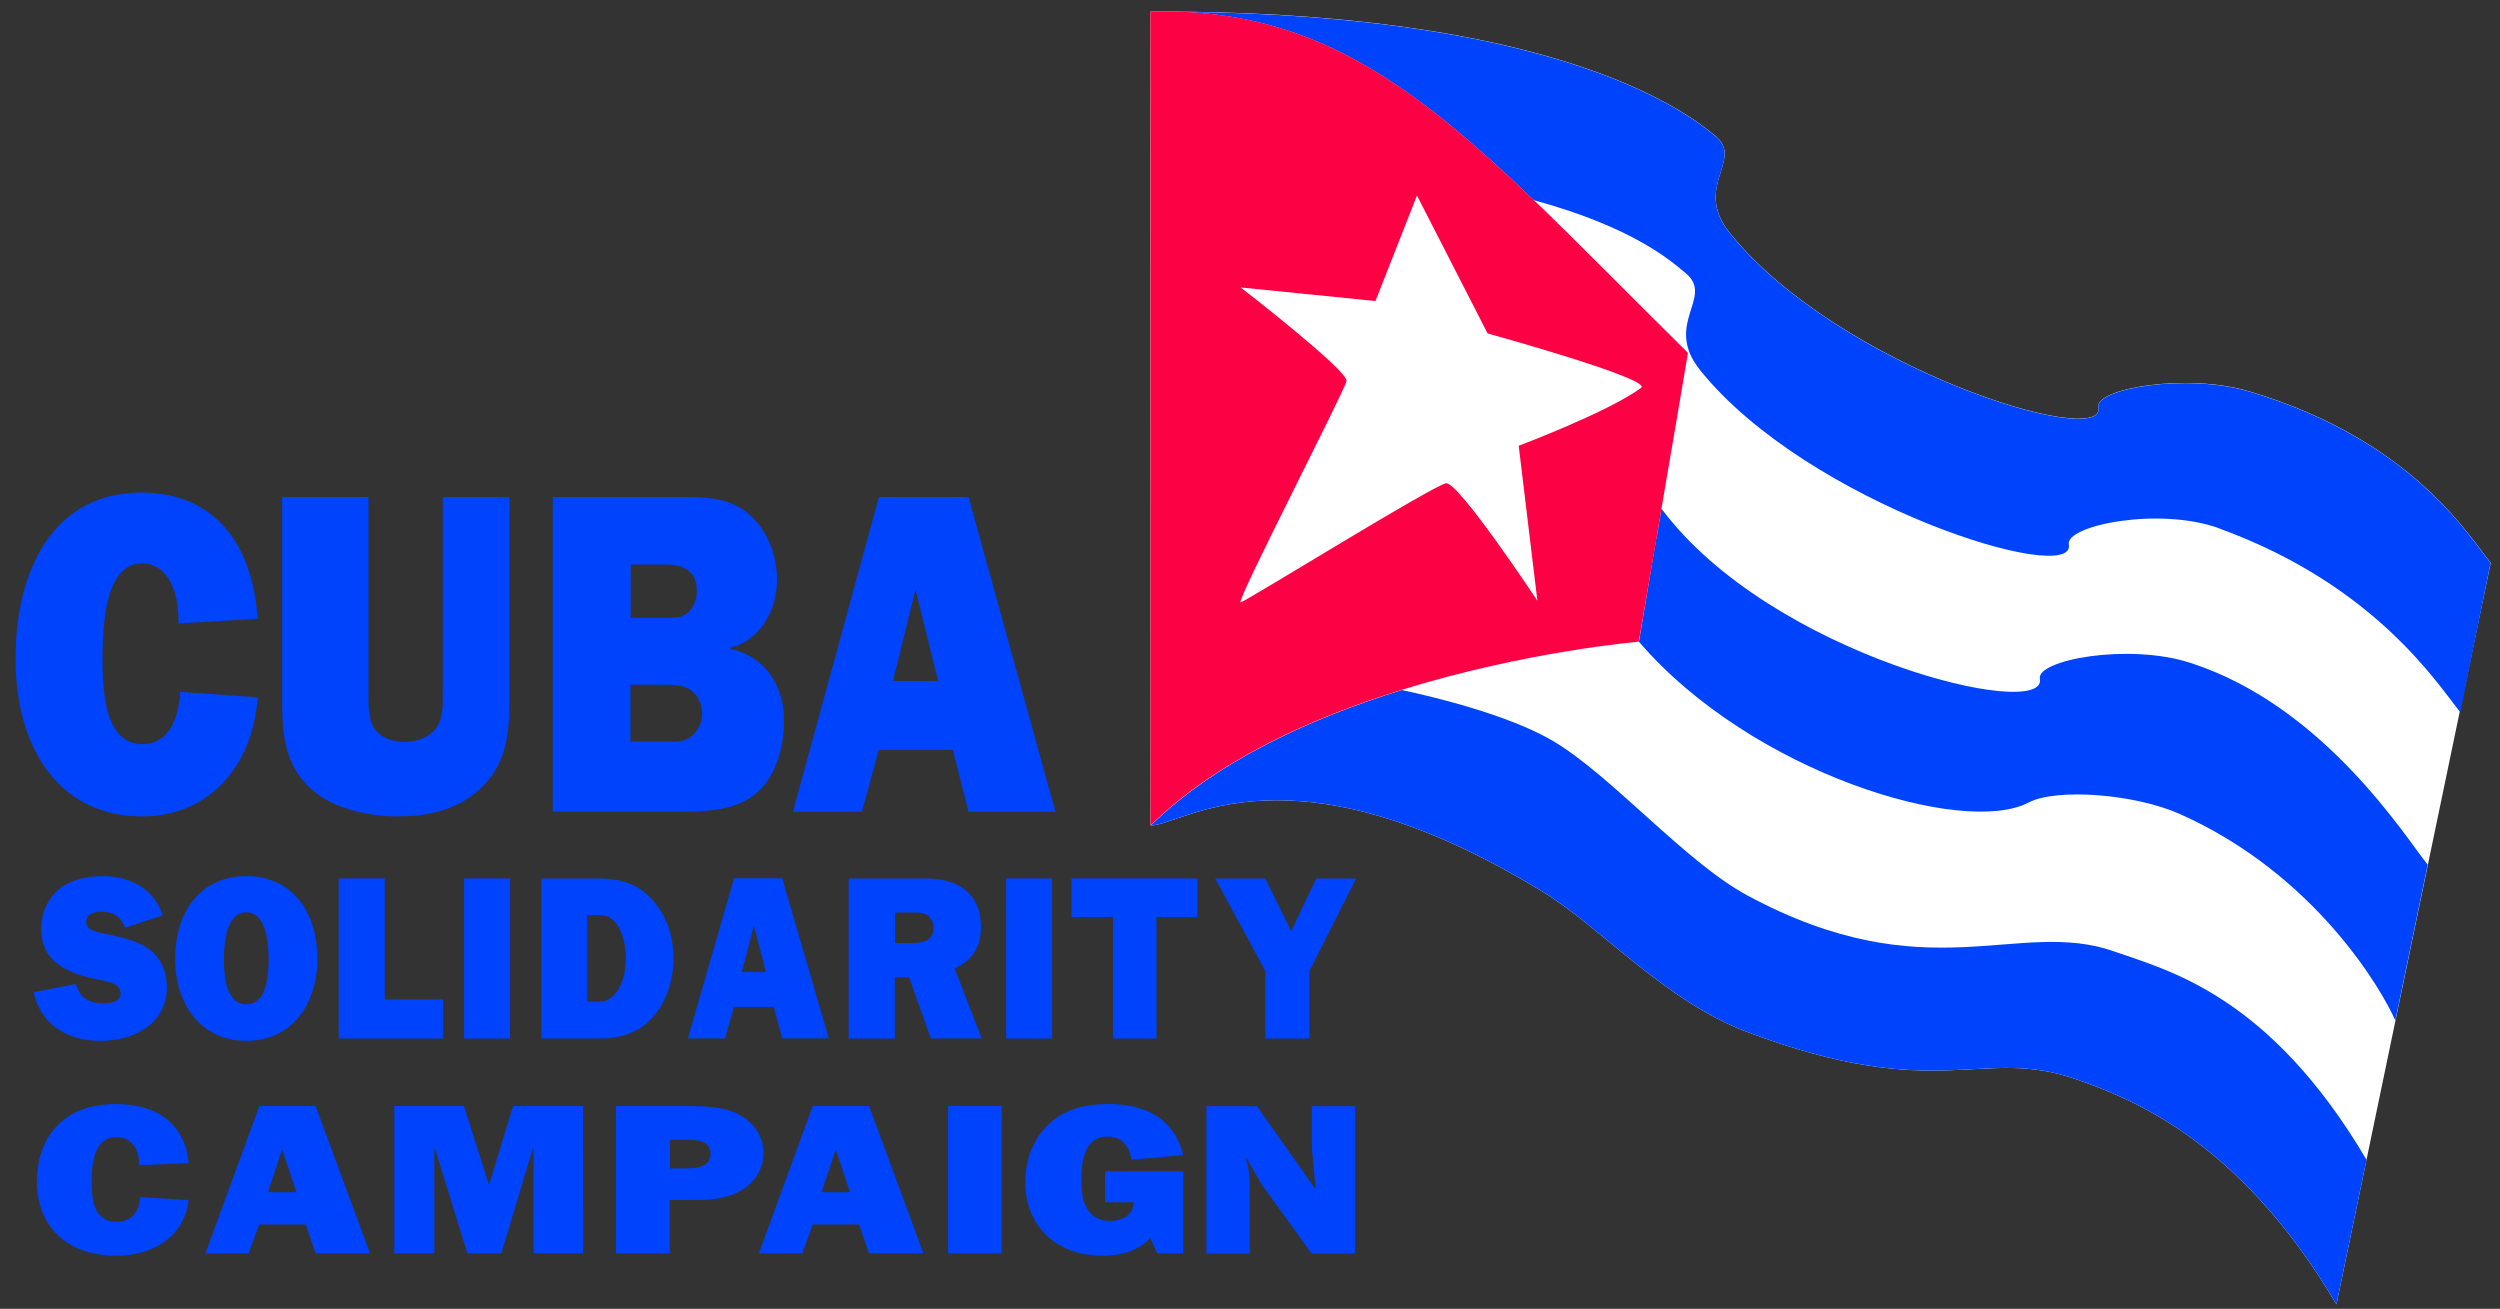 <?xml version="1.0" encoding="UTF-8"?> <svg xmlns="http://www.w3.org/2000/svg" id="Layer_1" version="1.1" viewBox="0 0 151.15 79.13"><rect x="0" y="0" width="151.15" height="79.13" fill="#333333" stroke="none"/><defs><style> .st0, .st1 { fill: #0043fc; } .st2, .st3 { fill: #fff; } .st3, .st1, .st4 { fill-rule: evenodd; } .st4 { fill: #fc0244; } </style></defs><path class="st0" d="M4.59,59.49c.24.86.84,1.17,1.64,1.17.35,0,1.06-.05,1.06-.59,0-.59-.69-.7-1.1-.79-1.69-.35-3.7-.85-3.7-3.15,0-.94.43-1.87,1.15-2.43.74-.55,1.69-.73,2.58-.73,1.56,0,3.07.69,3.62,2.37l-2.28.75c-.26-.72-.76-.97-1.46-.97-.37,0-.89.11-.89.62s.66.61,1,.69c.85.18,1.75.34,2.54.78.88.51,1.34,1.41,1.34,2.47,0,2.33-2.15,3.25-4.01,3.25s-3.57-.84-4.05-2.94l2.56-.5Z"></path><path class="st0" d="M13.54,57.99c0,.93.09,2.73,1.35,2.73s1.35-1.79,1.35-2.73-.13-2.83-1.35-2.83-1.35,1.89-1.35,2.83M19.19,57.98c0,2.75-1.57,4.95-4.3,4.95s-4.3-2.2-4.3-4.95c0-2.89,1.56-5.01,4.3-5.01s4.3,2.12,4.3,5.01"></path><polygon class="st0" points="26.79 62.79 20.48 62.79 20.48 53.11 23.26 53.11 23.26 60.42 26.79 60.42 26.79 62.79"></polygon><rect class="st0" x="28.06" y="53.11" width="2.78" height="9.68"></rect><path class="st0" d="M35.88,60.56c.37,0,.61.03.95-.16.25-.16.44-.37.59-.64.31-.56.42-1.21.42-1.86s-.17-1.49-.55-2.03c-.43-.58-.85-.55-1.48-.55h-.31v5.24h.39ZM32.72,53.11h3.32c1.3,0,2.33.19,3.3,1.19.95.96,1.38,2.28,1.38,3.67,0,1.27-.42,2.59-1.24,3.51-.89,1-2.01,1.31-3.25,1.31h-3.5v-9.68Z"></path><path class="st0" d="M46.31,58.77l-.73-2.81-.73,2.81h1.47ZM46.78,60.88h-2.4l-.55,1.9h-2.24l2.79-9.68h2.91l2.82,9.68h-2.82l-.51-1.9Z"></path><path class="st0" d="M55.12,57.02c.6,0,1.32-.1,1.32-.93,0-.32-.16-.63-.43-.79-.24-.13-.52-.13-.79-.13h-1.11v1.85h1.01ZM56.28,62.79l-1.31-3.7h-.87v3.7h-2.79v-9.68h4.58c.79,0,1.65.11,2.32.59.75.51,1.1,1.37,1.1,2.31,0,1.27-.52,2.03-1.59,2.55l1.63,4.22h-3.07Z"></path><rect class="st0" x="60.83" y="53.11" width="2.78" height="9.68"></rect><polygon class="st0" points="69.92 62.79 67.29 62.79 67.29 55.44 64.78 55.44 64.78 53.11 72.39 53.11 72.39 55.44 69.92 55.44 69.92 62.79"></polygon><polygon class="st0" points="79.17 58.7 79.17 62.79 76.5 62.79 76.5 58.7 73.47 53.11 76.5 53.11 78.07 56.3 79.58 53.11 81.99 53.11 79.17 58.7"></polygon><path class="st0" d="M11.4,72.54c-.2,2.05-1.96,3.38-4.37,3.38-3.15,0-4.8-1.94-4.8-4.47s1.45-4.7,4.76-4.7c2.68,0,4.21,1.35,4.42,3.57l-3,.13c.03-.75-.31-1.7-1.39-1.7-1.42,0-1.48,1.86-1.48,2.7,0,.9.06,2.42,1.51,2.42,1,0,1.38-.74,1.42-1.48l2.94.16Z"></path><path class="st0" d="M17.92,72.08l-.86-2.59-.86,2.59h1.71ZM18.47,74.03h-2.8l-.64,1.75h-2.61l3.26-8.91h3.4l3.29,8.91h-3.29l-.6-1.75Z"></path><polygon class="st0" points="35.26 75.78 32.26 75.78 32.26 69.42 32.22 69.42 30.31 75.78 28.26 75.78 26.29 69.42 26.26 69.42 26.26 75.78 23.84 75.78 23.84 66.87 28.05 66.87 29.55 71.6 29.58 71.6 31.02 66.87 35.25 66.87 35.26 75.78"></polygon><path class="st0" d="M41.34,70.64c.73,0,1.62-.04,1.62-.87s-.8-.86-1.53-.86h-.93v1.73h.84ZM40.5,75.78h-3.26v-8.91h4.28c1.02,0,2.17.03,3.08.47.98.49,1.56,1.38,1.56,2.34,0,.85-.38,1.65-1.17,2.18-.81.56-1.85.69-2.86.69h-1.64v3.24Z"></path><path class="st0" d="M51.39,72.08l-.86-2.59-.86,2.59h1.71ZM51.94,74.03h-2.8l-.64,1.75h-2.62l3.26-8.91h3.4l3.29,8.91h-3.29l-.6-1.75Z"></path><rect class="st0" x="57.32" y="66.87" width="3.24" height="8.91"></rect><path class="st0" d="M71.55,75.78h-1.58l-.43-.93c-.66.75-1.76,1.07-2.85,1.07-3.06,0-4.7-2-4.7-4.44,0-1.17.35-2.39,1.22-3.31.99-1.07,2.26-1.42,3.81-1.42,2.43,0,4.05,1.05,4.51,3.09l-3.12.27c-.12-.71-.48-1.39-1.46-1.39-1.48,0-1.57,1.69-1.57,2.6,0,.52.03,1.17.28,1.64.26.52.76.86,1.44.86.83,0,1.44-.43,1.44-1.13h-1.73v-1.88h4.73v4.99Z"></path><path class="st0" d="M79.29,75.78l-3.01-4.17-.93-1.61-.03.03.03.1c.15.57.21.88.21,1.5v4.16h-2.62v-8.91h3.05l3.52,4.98.03-.03-.23-2.47v-2.48h2.62v8.91h-2.63Z"></path><path class="st0" d="M15.58,42.15c-.32,4.38-3.12,7.21-6.98,7.21-5.03,0-7.66-4.13-7.66-9.54s2.32-10.04,7.59-10.04c4.27,0,6.71,2.88,7.05,7.63l-4.79.28c.05-1.61-.49-3.63-2.22-3.63-2.27,0-2.37,3.96-2.37,5.77,0,1.91.1,5.16,2.42,5.16,1.59,0,2.2-1.58,2.27-3.16l4.69.33Z"></path><path class="st0" d="M30.8,42.29c0,2.22-.22,3.99-1.83,5.46-1.44,1.28-3.2,1.61-4.96,1.61-1.54,0-3.54-.39-4.83-1.36-1.78-1.33-2.12-3.13-2.12-5.41v-12.54h5.22v11.87c0,.63-.03,1.5.32,2.08.39.61,1.17.86,1.83.86.59,0,1.32-.19,1.76-.64.66-.64.58-1.64.58-2.52v-11.65h4.03v12.23Z"></path><path class="st0" d="M40.2,37.35c.49,0,1.07.03,1.44-.36.32-.33.49-.8.49-1.25,0-1.41-1.03-1.61-2-1.61h-2v3.22h2.08ZM40.35,44.84c.51,0,1.07.03,1.49-.36.37-.3.61-.8.61-1.33,0-.64-.32-1.22-.81-1.5-.44-.25-1.02-.25-1.49-.25h-2.03v3.44h2.22ZM33.41,30.05h8.18c1.27,0,2.56.11,3.61.97,1.12.91,1.78,2.47,1.78,4.02,0,2-1.12,3.69-2.83,4.13v.06c1.93.39,3.25,2.05,3.25,4.32,0,1.64-.51,3.47-1.71,4.44-1.29,1.05-3.1,1.08-4.61,1.08h-7.66v-19.03Z"></path><path class="st0" d="M56.72,41.17l-1.37-5.52-1.36,5.52h2.73ZM57.6,45.34h-4.47l-1.02,3.74h-4.17l5.2-19.03h5.42l5.25,19.03h-5.25l-.95-3.74Z"></path><g><path class="st3" d="M150.58,34.02c-1.27-1.54-4.71-7.42-14.6-10.36-3.78-1.13-9.33-.17-9.11.96.49,2.61-15.79-2.43-22.29-10.54-2.26-2.82.9-4.41-.88-5.87-1.47-1.21-8.95-7.3-32.48-7.51-.55,0-1.11,0-1.67,0v9.02s.01,40.19.01,40.19c1.99,0,8.41-5.37,23.77,4.04,3.48,2.14,7.35,6.58,12.3,8.44,11.7,4.41,14.13.82,19.95,2.88,3.21,1.14,9.79,3.61,15.68,13.59l9.33-44.84Z"></path><path class="st1" d="M134.2,31.96c9.51,3.46,13.27,9.55,14.55,11.1l1.83-9.03c-1.27-1.54-4.71-7.42-14.6-10.36-3.78-1.13-9.33-.17-9.11.96.49,2.61-15.79-2.43-22.29-10.54-2.26-2.82.9-4.41-.88-5.87-1.47-1.21-8.95-7.3-32.48-7.51,8.48.27,14.26,4.44,21.51,11.39,6.11,1.67,8.34,3.72,9.18,4.41,1.78,1.46-1.38,3.05.88,5.87,6.5,8.1,22.78,13.14,22.29,10.53-.21-1.13,5.44-2.3,9.12-.96"></path><path class="st1" d="M99.1,38.81c6.8,7.91,19.6,11.78,23.55,9.71,1.68-.88,6.4-.52,9.11.68,8.27,3.67,12.3,10.75,13.06,12.5l1.96-9.42c-1.27-1.54-6.21-9.57-14.34-12.2-3.75-1.22-9.33-.18-9.11.96.48,2.61-16.24-1.37-22.88-10.29-.1.6-.21,1.2-.31,1.78l-1.05,6.27Z"></path><path class="st1" d="M69.56,49.91c1.99,0,8.41-5.37,23.77,4.04,3.48,2.14,7.35,6.58,12.3,8.44,11.7,4.41,14.13.82,19.95,2.88,3.21,1.14,9.79,3.61,15.68,13.59l1.82-8.74c-5.89-9.99-12.02-11.45-15.24-12.59-5.81-2.06-11.3,2.49-22.21-3.4-3.79-2.05-8.25-7.3-11.79-9.36-2.65-1.55-7.18-2.65-9.09-3.05-5.38,1.67-11.16,4.25-15.18,8.2"></path><path class="st2" d="M100.15,32.54c.1-.58.2-1.18.31-1.78,0,0,0,0,0,0l-.3,1.79Z"></path><path class="st4" d="M102.05,21.35s-.81,4.84-1.6,9.41c0,0,0,0,0,0l-.3,1.79c-.58,3.4-1.07,6.25-1.07,6.25,0,0-6.78.56-14.34,2.91-5.38,1.67-11.16,4.25-15.18,8.2V9.72s-.01-9.02-.01-9.02c.57,0,1.12,0,1.67,0,8.48.27,14.26,4.44,21.51,11.39,2.8,2.69,5.83,5.79,9.32,9.24"></path><path class="st3" d="M81.41,23.04c-.12.62-6.77,13.48-6.4,13.38.38-.1,11.67-7.1,12.42-7.2.75-.1,5.52,7.1,5.52,7.1l-1.13-9.37s5.42-2.04,7.4-3.5c.72-.53-9.28-3.29-9.28-3.29l-4.27-8.34-2.51,6.38-8.15-.82s6.52,5.04,6.4,5.66"></path></g></svg> 